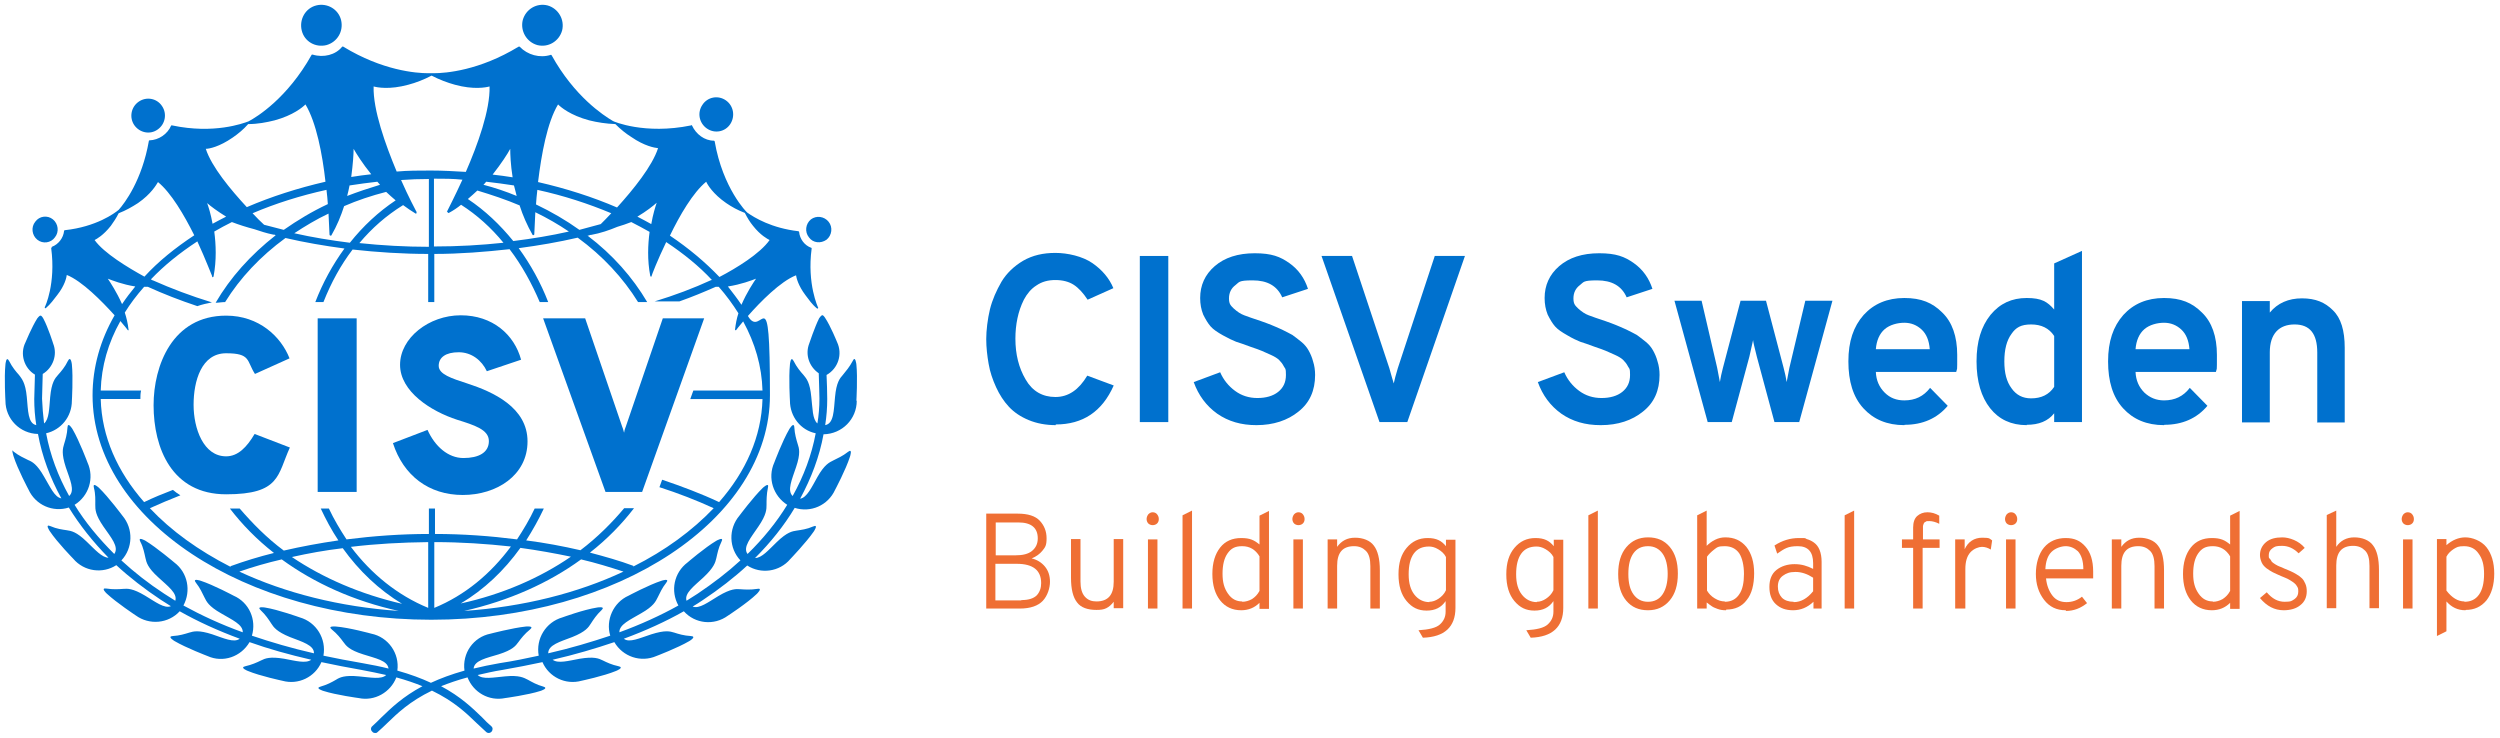 <?xml version="1.0" encoding="UTF-8"?>
<svg xmlns="http://www.w3.org/2000/svg" version="1.1" viewBox="0 0 737.4 217.8">
  <defs>
    <style>
      .cls-1 {
        fill: #ef6f34;
      }

      .cls-2 {
        fill: none;
      }

      .cls-3 {
        fill: #0071ce;
      }

      .cls-4 {
        isolation: isolate;
      }
    </style>
  </defs>
  <!-- Generator: Adobe Illustrator 28.7.1, SVG Export Plug-In . SVG Version: 1.2.0 Build 142)  -->
  <g>
    <g id="Layer_1">
      <g>
        <rect class="cls-2" x="286.7" y="65" width="567.7" height="129.6"/>
        <g class="cls-4">
          <g class="cls-4">
            <path class="cls-3" d="M311.4,125.4c-2.9,0-5.6-.5-8-1.5-2.4-1-4.3-2.3-5.8-3.9-1.5-1.6-2.8-3.6-3.8-5.8-1-2.2-1.8-4.5-2.2-6.9-.4-2.3-.7-4.8-.7-7.3s.4-5.9,1.1-8.8c.7-2.8,1.9-5.5,3.4-8.1,1.5-2.5,3.7-4.6,6.4-6.2,2.8-1.6,5.9-2.3,9.5-2.3s8,1,10.9,3,5,4.5,6.2,7.4l-7.6,3.4c-1.3-2-2.7-3.5-4.1-4.4-1.4-.9-3.2-1.4-5.4-1.4s-4,.5-5.6,1.6c-1.6,1-2.8,2.5-3.7,4.2-.9,1.8-1.5,3.6-1.9,5.5-.4,1.9-.6,3.9-.6,6,0,4.6,1,8.6,3,12,2,3.5,5,5.2,8.8,5.2s6.9-2.1,9.4-6.3l7.8,2.9c-3.4,7.7-9.1,11.5-17.1,11.5Z"/>
            <path class="cls-3" d="M336.2,124.5v-49h8.4v49h-8.4Z"/>
            <path class="cls-3" d="M370.6,125.4c-4.5,0-8.3-1.1-11.6-3.4-3.2-2.3-5.5-5.4-6.9-9.3l7.8-2.9c1,2.3,2.5,4.1,4.4,5.5,1.9,1.4,4.1,2.1,6.6,2.1s4.6-.6,6.1-1.8c1.5-1.2,2.3-2.8,2.3-5s-.2-1.7-.6-2.5c-.4-.8-.9-1.4-1.4-1.9-.5-.5-1.3-1-2.4-1.5-1.1-.5-2-.9-2.7-1.2-.7-.3-1.8-.7-3.3-1.2-1.9-.7-3.3-1.2-4.3-1.5-1-.4-2.3-1-3.9-1.9-1.6-.9-2.8-1.7-3.6-2.6-.8-.9-1.5-2.1-2.2-3.5-.6-1.5-.9-3.1-.9-4.9,0-3.7,1.4-6.9,4.3-9.4,2.9-2.5,6.8-3.8,11.8-3.8s7.5,1,10.2,2.9c2.7,1.9,4.5,4.5,5.5,7.6l-7.6,2.5c-1.5-3.4-4.4-5-8.7-5s-3.9.5-5.1,1.4c-1.2.9-1.9,2.2-1.9,3.9s.5,2.1,1.4,3c1,.9,2,1.6,3.1,2,1.1.4,2.7,1,4.9,1.7,1.4.5,2.5.9,3.2,1.2.7.3,1.7.7,3,1.3,1.3.6,2.3,1.2,3.1,1.6.7.5,1.6,1.2,2.6,2,1,.8,1.7,1.7,2.2,2.6s1,2,1.3,3.2c.4,1.2.6,2.6.6,4,0,4.6-1.6,8.2-4.9,10.8-3.2,2.6-7.4,4-12.4,4Z"/>
            <path class="cls-3" d="M406.9,124.5l-17.1-49h9l11,33.1c.6,2.1,1,3.6,1.3,4.5.2-1,.6-2.5,1.2-4.5l10.9-33.1h8.9l-17,49h-8.2Z"/>
          </g>
          <g class="cls-4">
            <path class="cls-3" d="M472.1,125.4c-4.5,0-8.3-1.1-11.6-3.4-3.2-2.3-5.5-5.4-6.9-9.3l7.8-2.9c1,2.3,2.5,4.1,4.4,5.5,1.9,1.4,4.1,2.1,6.6,2.1s4.6-.6,6.1-1.8c1.5-1.2,2.3-2.8,2.3-5s-.2-1.7-.6-2.5c-.4-.8-.9-1.4-1.4-1.9-.5-.5-1.3-1-2.4-1.5-1.1-.5-2-.9-2.7-1.2-.7-.3-1.8-.7-3.3-1.2-1.9-.7-3.3-1.2-4.3-1.5-1-.4-2.3-1-3.8-1.9-1.6-.9-2.8-1.7-3.6-2.6-.8-.9-1.5-2.1-2.2-3.5-.6-1.5-.9-3.1-.9-4.9,0-3.7,1.4-6.9,4.3-9.4,2.9-2.5,6.8-3.8,11.8-3.8s7.5,1,10.2,2.9c2.7,1.9,4.5,4.5,5.5,7.6l-7.6,2.5c-1.5-3.4-4.4-5-8.7-5s-3.9.5-5.1,1.4c-1.2.9-1.9,2.2-1.9,3.9s.5,2.1,1.4,3c1,.9,2,1.6,3.1,2,1.1.4,2.7,1,4.9,1.7,1.4.5,2.5.9,3.2,1.2.7.3,1.7.7,3,1.3,1.3.6,2.3,1.2,3.1,1.6.7.5,1.6,1.2,2.6,2,1,.8,1.7,1.7,2.2,2.6s1,2,1.3,3.2c.4,1.2.6,2.6.6,4,0,4.6-1.6,8.2-4.9,10.8-3.2,2.6-7.4,4-12.4,4Z"/>
            <path class="cls-3" d="M503.7,124.5l-9.8-35.8h8l4.6,19.8c.2,1.1.5,2.5.8,4.2.2-1.3.5-2.7.9-4.2l5.2-19.8h7.5l5.2,19.8c.4,1.5.7,2.9.9,4.2.3-1.7.6-3.1.8-4.2l4.7-19.8h8l-9.8,35.8h-7.3l-5.2-19.3c-.7-2.8-1.1-4.4-1.1-4.9-.2.9-.6,2.6-1.1,4.9l-5.2,19.3h-7.2Z"/>
            <path class="cls-3" d="M561.7,125.4c-5.1,0-9.1-1.7-12.1-5-3-3.3-4.4-7.9-4.4-13.8s1.5-10.3,4.5-13.7c3-3.3,7-5,12-5s8.3,1.4,11.2,4.3c2.9,2.8,4.4,7,4.4,12.5s0,3.6-.3,5h-23.7c.1,2.5,1,4.5,2.6,6.1s3.5,2.3,5.8,2.3c3.2,0,5.7-1.2,7.6-3.7l5.2,5.3c-3.1,3.7-7.4,5.6-12.7,5.6ZM553.4,103h15.8c-.2-2.6-1-4.5-2.4-5.8-1.4-1.3-3.1-2-5.1-2s-4.3.6-5.8,1.9c-1.5,1.3-2.4,3.3-2.6,5.9Z"/>
            <path class="cls-3" d="M597.8,125.4c-4.6,0-8.2-1.7-10.8-5s-4-7.9-4-13.8,1.4-10.3,4.1-13.7c2.8-3.4,6.3-5,10.7-5s6.1,1.1,8.1,3.4v-13.6l8.2-3.7v50.5h-8.2v-2.6c-1.8,2.3-4.5,3.4-8.1,3.4ZM599.1,117.5c3,0,5.3-1.1,6.8-3.4v-15c-1.5-2.3-3.8-3.4-6.8-3.4s-4.5.9-5.8,2.8c-1.4,1.9-2.1,4.6-2.1,8.1s.7,6,2.1,7.9c1.4,2,3.3,3,5.8,3Z"/>
            <path class="cls-3" d="M638.3,125.4c-5.1,0-9.1-1.7-12.1-5-3-3.3-4.4-7.9-4.4-13.8s1.5-10.3,4.5-13.7c3-3.3,7-5,12-5s8.3,1.4,11.2,4.3c2.9,2.8,4.4,7,4.4,12.5s0,3.6-.3,5h-23.7c.1,2.5,1,4.5,2.6,6.1,1.6,1.5,3.5,2.3,5.8,2.3,3.2,0,5.7-1.2,7.6-3.7l5.2,5.3c-3.1,3.7-7.4,5.6-12.7,5.6ZM630,103h15.8c-.2-2.6-1-4.5-2.4-5.8-1.4-1.3-3.1-2-5.1-2s-4.3.6-5.8,1.9c-1.5,1.3-2.4,3.3-2.6,5.9Z"/>
            <path class="cls-3" d="M683.5,124.5v-20.5c0-5.6-2.2-8.3-6.7-8.3s-7.3,2.7-7.3,8.2v20.7h-8.2v-35.8h8.2v3.4c2.3-2.8,5.5-4.2,9.5-4.2s6.8,1.2,9.1,3.5c2.4,2.3,3.5,6,3.5,11.1v22h-8.2Z"/>
          </g>
          <g class="cls-4">
            <path class="cls-1" d="M290.9,151.5h9.3c3,0,5.2.7,6.5,2.1,1.3,1.4,2,3.1,2,5.2s-.4,2.6-1.2,3.6-1.9,1.8-3.2,2.3c1.6.4,2.9,1.2,3.9,2.4s1.5,2.7,1.5,4.5-.7,4.1-2.1,5.6-3.7,2.3-6.8,2.3h-9.9v-28ZM299.5,163.8c2.2,0,3.8-.4,4.9-1.3,1.1-.9,1.7-2.1,1.7-3.7,0-3.1-1.9-4.7-5.7-4.7h-6.7v9.7h5.8ZM301.3,177c2.1,0,3.6-.5,4.5-1.4.9-1,1.3-2.2,1.3-3.6,0-3.8-2.4-5.7-7.2-5.7h-6.3v10.8h7.6Z"/>
            <path class="cls-1" d="M328.5,179.5v-2c-.7.9-1.4,1.5-2.2,1.9-.8.4-1.7.5-2.9.5-2.6,0-4.6-.7-5.7-2.2-1.2-1.5-1.8-3.9-1.8-7.3v-11.4h2.8v12.5c0,2,.4,3.5,1.3,4.5.9,1,2,1.4,3.4,1.4,3.4,0,5.1-1.9,5.1-5.8v-12.6h2.8v20.4h-2.8Z"/>
            <path class="cls-1" d="M341.3,154.4c-.3.3-.8.5-1.3.5s-1-.2-1.3-.5c-.3-.3-.5-.8-.5-1.3s.2-1,.5-1.4c.4-.4.8-.6,1.3-.6s1,.2,1.3.6c.3.4.5.8.5,1.4s-.2,1-.5,1.3ZM338.6,179.5v-20.4h2.8v20.4h-2.8Z"/>
            <path class="cls-1" d="M348.8,179.5v-27.5l2.8-1.4v28.9h-2.8Z"/>
            <path class="cls-1" d="M366.1,180c-2.6,0-4.7-1-6.2-2.9-1.5-1.9-2.3-4.5-2.3-7.8s.8-5.9,2.3-7.8c1.5-1.9,3.6-2.8,6.2-2.8s3.8.6,5.4,1.9v-8.5l2.8-1.4v28.9h-2.8v-1.8c-1.5,1.5-3.3,2.2-5.4,2.2ZM366.4,177.5c1,0,2-.3,2.9-.8.9-.6,1.6-1.3,2.2-2.4v-10.2c-1.2-2-2.9-3-5.1-3s-3.3.7-4.3,2.1c-1,1.4-1.5,3.4-1.5,6s.5,4.3,1.6,5.9c1.1,1.6,2.5,2.3,4.2,2.3Z"/>
            <path class="cls-1" d="M384.3,154.4c-.3.3-.8.5-1.3.5s-1-.2-1.3-.5c-.3-.3-.5-.8-.5-1.3s.2-1,.5-1.4c.4-.4.8-.6,1.3-.6s1,.2,1.3.6c.3.4.5.8.5,1.4s-.2,1-.5,1.3ZM381.5,179.5v-20.4h2.8v20.4h-2.8Z"/>
            <path class="cls-1" d="M404.2,179.5v-12.5c0-2.1-.4-3.6-1.3-4.5-.9-.9-2-1.4-3.5-1.4-3.4,0-5,1.9-5,5.8v12.6h-2.8v-20.4h2.8v2.2c1.3-1.8,3-2.7,5.3-2.7s4.4.8,5.5,2.3c1.2,1.5,1.8,4,1.8,7.3v11.3h-2.8Z"/>
            <path class="cls-1" d="M419.7,188.1l-1.3-2.2c3.1-.2,5.2-.7,6.3-1.7s1.7-2.2,1.7-3.8v-3.1c-1.3,1.9-3.1,2.8-5.6,2.8s-4.3-.9-5.9-2.8c-1.6-1.9-2.4-4.5-2.4-7.9s.8-5.9,2.4-7.8,3.6-2.9,6.2-2.9,4.1.8,5.4,2.4v-1.9h2.8v20.1c0,5.6-3.2,8.6-9.6,8.8ZM421.6,177.5c.9,0,1.8-.3,2.7-.9.9-.6,1.7-1.4,2.2-2.5v-9.8c-.5-1-1.3-1.7-2.3-2.3-1-.6-1.9-.8-2.7-.8-2,0-3.5.7-4.5,2.1-1,1.4-1.5,3.4-1.5,6.1s.6,4.6,1.7,6,2.6,2.2,4.4,2.2Z"/>
            <path class="cls-1" d="M451.5,188.1l-1.3-2.2c3.1-.2,5.2-.7,6.3-1.7s1.7-2.2,1.7-3.8v-3.1c-1.3,1.9-3.1,2.8-5.6,2.8s-4.3-.9-5.9-2.8c-1.6-1.9-2.4-4.5-2.4-7.9s.8-5.9,2.4-7.8,3.6-2.9,6.2-2.9,4.1.8,5.4,2.4v-1.9h2.8v20.1c0,5.6-3.2,8.6-9.6,8.8ZM453.3,177.5c.9,0,1.8-.3,2.7-.9.9-.6,1.7-1.4,2.2-2.5v-9.8c-.5-1-1.3-1.7-2.3-2.3-1-.6-1.9-.8-2.7-.8-2,0-3.5.7-4.5,2.1-1,1.4-1.5,3.4-1.5,6.1s.6,4.6,1.7,6,2.6,2.2,4.4,2.2Z"/>
            <path class="cls-1" d="M468.5,179.5v-27.5l2.8-1.4v28.9h-2.8Z"/>
            <path class="cls-1" d="M486.1,180c-2.7,0-4.8-.9-6.4-2.8-1.6-1.9-2.4-4.5-2.4-7.9s.8-6,2.4-7.9c1.6-1.9,3.7-2.9,6.4-2.9s4.8.9,6.4,2.8c1.6,1.9,2.4,4.5,2.4,7.9s-.8,6-2.4,7.9c-1.6,1.9-3.7,2.9-6.4,2.9ZM486.1,177.5c1.8,0,3.3-.7,4.3-2.2s1.5-3.5,1.5-6-.5-4.6-1.5-6c-1-1.4-2.4-2.2-4.3-2.2s-3.3.7-4.3,2.1c-1,1.4-1.5,3.4-1.5,6.1s.5,4.6,1.5,6c1,1.4,2.4,2.2,4.3,2.2Z"/>
            <path class="cls-1" d="M509.1,180c-.9,0-1.7-.1-2.5-.4-.8-.3-1.3-.5-1.7-.8s-.9-.6-1.5-1.1v1.8h-2.8v-27.5l2.8-1.4v10.4c.7-.7,1.5-1.3,2.5-1.8,1-.5,2-.7,3-.7,2.6,0,4.6.9,6.2,2.8,1.5,1.9,2.3,4.5,2.3,7.8s-.7,6.1-2.2,7.9c-1.4,1.9-3.5,2.8-6,2.8ZM508.7,177.5c1.9,0,3.3-.7,4.3-2.2,1-1.4,1.4-3.5,1.4-6s-.5-4.7-1.4-6.1c-1-1.4-2.4-2.1-4.3-2.1s-2.2.3-3.1,1c-.9.7-1.6,1.4-2.1,2.1v10c.6,1,1.3,1.7,2.3,2.3,1,.6,1.9.9,3,.9Z"/>
            <path class="cls-1" d="M534.9,179.5v-2c-1.8,1.7-3.8,2.5-6,2.5s-3.8-.6-5.1-1.8c-1.3-1.2-1.9-2.9-1.9-5.1s.7-3.9,2.1-5c1.4-1.1,3.2-1.7,5.3-1.7s3.7.5,5.5,1.4v-1.7c0-3.3-1.5-5-4.5-5s-3.9.7-6.1,2.2l-.8-2.4c2.3-1.5,4.7-2.2,7.2-2.2s1.6,0,2.3.3c.7.2,1.4.5,2.1,1,.7.5,1.3,1.2,1.7,2.2.4,1,.6,2.2.6,3.5v13.8h-2.6ZM529.1,177.6c2.1,0,4-1.1,5.7-3.2v-4c-1.7-1.1-3.4-1.7-5.2-1.7s-2.7.4-3.7,1.1c-1,.7-1.5,1.8-1.5,3.2s.4,2.4,1.2,3.3c.8.8,2,1.2,3.4,1.2Z"/>
            <path class="cls-1" d="M544.1,179.5v-27.5l2.8-1.4v28.9h-2.8Z"/>
            <path class="cls-1" d="M567.1,161.6v17.9h-2.8v-17.9h-3.3v-2.5h3.3v-3.5c0-1.5.4-2.7,1.2-3.4.8-.7,1.8-1.1,3-1.1s2.3.3,3.5,1v2.4c-1-.5-2-.8-2.9-.8s-.8,0-1.1.2c-.3.1-.5.3-.6.6s-.2.5-.2.7c0,.2,0,.5,0,.9v3h4.9v2.5h-4.9Z"/>
            <path class="cls-1" d="M576.7,179.5v-20.4h2.8v2.9c1-2.2,2.8-3.4,5.2-3.4s2.1.3,2.9.8l-.4,2.7c-.8-.5-1.7-.8-2.6-.8s-2.4.5-3.4,1.6c-1,1.1-1.5,2.7-1.5,5v11.6h-2.8Z"/>
            <path class="cls-1" d="M594.5,154.4c-.3.3-.8.5-1.3.5s-1-.2-1.3-.5c-.3-.3-.5-.8-.5-1.3s.2-1,.5-1.4c.4-.4.8-.6,1.3-.6s1,.2,1.3.6c.3.4.5.8.5,1.4s-.2,1-.5,1.3ZM591.7,179.5v-20.4h2.8v20.4h-2.8Z"/>
            <path class="cls-1" d="M609.3,180c-2.7,0-4.8-1-6.4-3.1-1.6-2.1-2.4-4.6-2.4-7.6s.8-5.9,2.4-7.8c1.6-1.9,3.8-2.8,6.4-2.8s4.3.8,5.8,2.5c1.5,1.7,2.3,4.1,2.3,7.4s0,1.4,0,2h-13.9c.2,2.1.9,3.8,1.9,5.1,1,1.3,2.4,1.9,4.1,1.9s3.2-.5,4.6-1.6l1.5,1.9c-1.9,1.5-3.9,2.3-6.2,2.3ZM603.3,167.9h11.2c0-2.5-.6-4.2-1.6-5.3-1.1-1-2.3-1.5-3.6-1.5s-3.1.6-4.2,1.7c-1.1,1.1-1.7,2.8-1.8,5.1Z"/>
            <path class="cls-1" d="M635.5,179.5v-12.5c0-2.1-.4-3.6-1.3-4.5-.9-.9-2-1.4-3.5-1.4-3.4,0-5,1.9-5,5.8v12.6h-2.8v-20.4h2.8v2.2c1.3-1.8,3-2.7,5.3-2.7s4.4.8,5.5,2.3c1.2,1.5,1.8,4,1.8,7.3v11.3h-2.8Z"/>
            <path class="cls-1" d="M652.4,180c-2.6,0-4.7-1-6.2-2.9-1.5-1.9-2.3-4.5-2.3-7.8s.8-5.9,2.3-7.8c1.5-1.9,3.6-2.8,6.2-2.8s3.8.6,5.4,1.9v-8.5l2.8-1.4v28.9h-2.8v-1.8c-1.5,1.5-3.3,2.2-5.4,2.2ZM652.7,177.5c1,0,2-.3,2.9-.8.9-.6,1.6-1.3,2.2-2.4v-10.2c-1.2-2-2.9-3-5.1-3s-3.3.7-4.3,2.1c-1,1.4-1.5,3.4-1.5,6s.5,4.3,1.6,5.9c1.1,1.6,2.5,2.3,4.2,2.3Z"/>
            <path class="cls-1" d="M673.6,180c-2.7,0-5-1.2-7-3.6l2-1.7c1.6,1.9,3.3,2.8,5.3,2.8s2.1-.3,2.9-.8c.7-.5,1.1-1.2,1.1-2.2s-.1-1.1-.4-1.6c-.3-.5-.7-.9-1.3-1.3-.6-.4-1.1-.7-1.5-.9-.5-.2-1.1-.5-1.9-.8-1-.4-1.7-.8-2.4-1.1-.6-.3-1.2-.7-1.9-1.2-.6-.5-1.1-1-1.4-1.7-.3-.7-.5-1.4-.5-2.2,0-1.5.6-2.8,1.8-3.8,1.2-1,2.8-1.4,4.8-1.4s4.9,1,6.6,3.1l-1.8,1.6c-1.5-1.5-3.1-2.2-4.9-2.2s-2.1.2-2.8.7c-.7.5-1.1,1.1-1.1,2s0,.8.3,1.1.4.6.6.9c.2.2.6.5,1.1.8.5.3.9.5,1.2.6.3.1.8.3,1.4.6.8.3,1.4.6,1.9.8.5.2,1,.5,1.7.9.7.4,1.2.8,1.6,1.2.4.4.7.9,1,1.6s.4,1.4.4,2.2c0,1.7-.6,3.1-1.9,4.1-1.2,1-2.9,1.5-5,1.5Z"/>
            <path class="cls-1" d="M686.3,179.5v-27.6l2.8-1.3v10.7c1.2-1.8,3-2.8,5.3-2.8s4.4.8,5.5,2.3c1.2,1.5,1.8,4,1.8,7.3v11.3h-2.8v-12.5c0-2.1-.4-3.6-1.3-4.5-.9-.9-2-1.4-3.5-1.4-3.4,0-5,1.9-5,5.8v12.6h-2.8Z"/>
            <path class="cls-1" d="M711.5,154.4c-.3.3-.8.5-1.3.5s-1-.2-1.3-.5c-.3-.3-.5-.8-.5-1.3s.2-1,.5-1.4c.4-.4.8-.6,1.3-.6s1,.2,1.3.6c.3.4.5.8.5,1.4s-.2,1-.5,1.3ZM708.8,179.5v-20.4h2.8v20.4h-2.8Z"/>
            <path class="cls-1" d="M727.2,180c-2.3,0-4.1-.9-5.6-2.6v8.8l-2.8,1.4v-28.6h2.8v1.8c1.7-1.5,3.6-2.3,5.6-2.3s4.7,1,6.2,2.9,2.3,4.5,2.3,7.8-.8,6-2.3,7.9c-1.6,1.9-3.6,2.8-6.1,2.8ZM726.9,177.5c1.9,0,3.3-.7,4.3-2.1,1-1.4,1.5-3.4,1.5-6.1s-.5-4.5-1.6-6c-1-1.5-2.5-2.2-4.3-2.2s-2.1.3-3,.8c-.9.6-1.7,1.3-2.2,2.3v10c1.6,2.1,3.4,3.2,5.3,3.2Z"/>
          </g>
        </g>
        <g>
          <path class="cls-3" d="M96.3,13.3c3.2-.9,5.1-4.1,4.3-7.4-.8-3.2-4.1-5.1-7.3-4.3-3.2.8-5.1,4.1-4.3,7.4s4.1,5.1,7.3,4.3Z"/>
          <path class="cls-3" d="M46.5,38.2c2.3-1.6,2.8-4.7,1.3-6.9-1.5-2.3-4.6-2.9-6.9-1.3-2.3,1.6-2.8,4.7-1.3,6.9,1.6,2.3,4.7,2.9,6.9,1.3Z"/>
          <path class="cls-3" d="M158.5,13.3c3.2.8,6.4-1.1,7.3-4.3.8-3.2-1.1-6.5-4.3-7.4-3.2-.8-6.4,1.1-7.3,4.3-.8,3.2,1.1,6.5,4.3,7.4Z"/>
          <path class="cls-3" d="M11,70.7c1.6,1.3,4,1,5.2-.7,1.3-1.6,1-4-.6-5.3-1.6-1.3-4-1-5.2.7-1.3,1.6-1,4,.6,5.3Z"/>
          <path class="cls-3" d="M243.8,70.7c1.6-1.3,1.9-3.7.6-5.3-1.3-1.6-3.6-1.9-5.2-.7-1.6,1.3-1.9,3.7-.6,5.3,1.2,1.7,3.5,1.9,5.2.7Z"/>
          <path class="cls-3" d="M252.6,118.2s.4-6.8,0-10.7c0,0-.3-2.8-1.1-1-.9,1.7-2,3-2.9,4.1-.9,1-1.9,2.2-2.3,6.5-.4,4-.3,7.8-2.9,8.3.4-2.6.6-5.1.6-7.7s-.1-4.4-.2-7.1c3.4-1.9,4.8-6.1,3.1-9.7,0,0-1.9-4.7-3.5-7.1,0,0-.6-1-.9-.8-.3,0-.9.9-.9.9-1.3,2.6-2.9,7.4-2.9,7.4-1.3,3.3,0,6.9,2.8,8.8.1,2.6.2,7.3.2,7.5,0,2.5-.2,4.9-.6,7.3-1.5-1.3-1.4-4.5-1.8-7.8-.4-4.3-1.4-5.4-2.3-6.5-.9-1-2-2.3-2.9-4.1-.9-1.7-1.1,1-1.1,1-.4,3.9,0,10.7,0,10.7,0,4.7,3.2,8.7,7.6,9.6-1.2,6.4-3.5,12.6-6.8,18.5-1.7-1.6-.2-4.9,1-8.5,1.4-4.1.9-5.6.5-6.8-.4-1.3-.9-3-1-4.9s-1.5.5-1.5.5c-2,3.4-4.4,9.8-4.4,9.8-2.1,4.6-.3,9.9,3.8,12.5-3.1,5.1-7.1,10-11.7,14.5-1.5-2,1-4.8,3.2-8.1,2.4-3.5,2.4-5.1,2.4-6.4s0-3.1.4-5c.5-1.9-1.5,0-1.5,0-2.8,2.7-6.9,8.2-6.9,8.2-3.3,3.9-3.1,9.6.3,13.2-3.8,3.5-8,6.7-12.6,9.8-1.1.7-2.2,1.4-3.3,2.1-.7-2.2,2.2-4.3,5-6.9,3.1-2.9,3.5-4.4,3.8-5.7s.6-3,1.5-4.8c.9-1.7-1.5-.3-1.5-.3-3.4,2-8.5,6.4-8.5,6.4-4,3-5.1,8.4-2.7,12.7-5.2,2.9-11.1,5.6-17.4,7.9-.1-2.3,3.2-3.7,6.4-5.6,3.7-2.1,4.3-3.5,4.9-4.7.6-1.2,1.3-2.8,2.5-4.3s-1.4-.6-1.4-.6c-3.7,1.2-9.7,4.4-9.7,4.4-4.5,2-6.8,7.2-5.4,11.8-5.7,1.9-11.7,3.7-18.3,5.2,0-2.5,3.5-3.4,7.1-4.8,4-1.6,4.8-2.9,5.5-4s1.7-2.6,3.1-3.9c1.4-1.3-1.3-.8-1.3-.8-3.9.6-10.2,2.9-10.2,2.9-4.9,1.4-7.9,6.3-7,11.3-3.7.8-7.5,1.6-11.5,2.2-2.8.5-5.3,1-7.7,1.6.2-2.4,3.8-3.1,7.4-4.2,4.1-1.3,5-2.5,5.8-3.6s1.9-2.5,3.4-3.7-1.2-.9-1.2-.9c-3.9.4-10.4,2.1-10.4,2.1-5.1,1-8.4,5.8-7.7,10.9-3.9,1.1-7.1,2.3-9.9,3.6-2.8-1.3-6-2.5-9.9-3.6.7-5.1-2.7-9.9-7.7-10.9,0,0-6.5-1.8-10.4-2.1,0,0-2.7-.3-1.2.9s2.6,2.6,3.4,3.7c.8,1.1,1.7,2.3,5.8,3.6,3.7,1.2,7.2,1.8,7.5,4.2-2.3-.6-4.9-1.1-7.7-1.6-4-.7-7.8-1.4-11.5-2.2.9-5-2.1-9.9-7-11.3,0,0-6.4-2.3-10.2-2.9,0,0-2.7-.5-1.3.8,1.4,1.3,2.4,2.8,3.1,3.9.7,1.1,1.6,2.4,5.5,4,3.6,1.4,7.2,2.4,7.1,4.8-6.6-1.5-12.7-3.3-18.3-5.2,1.4-4.7-.8-9.8-5.4-11.8,0,0-6-3.2-9.7-4.4,0,0-2.6-.9-1.4.6,1.2,1.5,1.9,3.1,2.5,4.3s1.2,2.6,4.9,4.7c3.2,1.9,6.5,3.3,6.4,5.6-6.4-2.3-12.2-5-17.5-7.9,2.3-4.3,1.3-9.7-2.7-12.7,0,0-5.2-4.4-8.5-6.4,0,0-2.4-1.4-1.5.3s1.2,3.5,1.5,4.8.6,2.8,3.8,5.7c2.8,2.6,5.7,4.7,5,6.9-1.1-.7-2.2-1.4-3.3-2.1-4.6-3-8.8-6.3-12.6-9.8,3.4-3.6,3.6-9.3.3-13.2,0,0-4.1-5.5-6.9-8.2,0,0-2-1.9-1.5,0s.4,3.6.4,5,0,2.9,2.4,6.4c2.2,3.2,4.7,6,3.2,8.1-4.6-4.6-8.6-9.4-11.7-14.5,4.2-2.6,5.9-7.9,3.8-12.5,0,0-2.4-6.4-4.4-9.8,0,0-1.4-2.4-1.5-.5-.1,2-.6,3.6-1,4.9-.4,1.3-.8,2.8.5,6.8,1.2,3.6,2.8,6.9,1,8.5-3.3-5.9-5.6-12.1-6.8-18.5,4.4-1,7.6-4.9,7.6-9.6,0,0,.4-6.8,0-10.7,0,0-.3-2.8-1.2-1-.8,1.7-2,3.1-2.9,4.1s-1.9,2.2-2.3,6.5c-.3,3.3-.3,6.6-1.8,7.8-.3-2.4-.5-4.9-.6-7.3,0-.2.1-4.7.2-7.3,3-1.8,4.4-5.6,3.1-8.9,0,0-1.5-4.8-2.9-7.4,0,0-.5-1-.9-.9-.3,0-.9.8-.9.8-1.6,2.5-3.5,7.1-3.5,7.1-1.7,3.4-.4,7.6,2.8,9.5-.1,2.7-.2,7-.2,7.2,0,2.6.2,5.2.6,7.7-2.5-.5-2.4-4.3-2.8-8.3-.4-4.3-1.5-5.4-2.3-6.5-.9-1-2-2.3-2.9-4.1-.9-1.7-1.1,1-1.1,1-.4,3.9,0,10.7,0,10.7,0,5.4,4.3,9.7,9.6,9.8,1.2,6.6,3.6,13,6.9,19-2-.3-3.3-3.4-5.1-6.4-2.1-3.7-3.5-4.4-4.7-4.9-1.2-.6-2.8-1.3-4.3-2.5-.8-1.2,0,1.4,0,1.4,1.2,3.8,4.4,9.8,4.4,9.8,2.1,4.6,7.2,6.8,11.9,5.3,3.2,5.2,7.1,10.1,11.7,14.8-1.9,0-4-2.4-6.4-4.7-3.1-3-4.6-3.2-5.9-3.4s-3-.4-4.8-1.2-.2,1.5-.2,1.5c2.2,3.3,6.9,8.1,6.9,8.1,3.2,3.8,8.7,4.5,12.7,1.9,3.9,3.6,8.3,7,13.1,10.2,1,.6,2,1.3,3,1.9-1.9.8-4.6-1.3-7.6-3.1-3.7-2.2-5.2-2.1-6.5-2s-3,.2-4.9-.1.1,1.5.1,1.5c2.9,2.7,8.5,6.4,8.5,6.4,4.1,3,9.7,2.4,13-1.2,5.3,3,11.2,5.7,17.7,8.1-1.7,1.3-4.8-.2-8.1-1.3-4-1.3-5.5-.9-6.8-.5s-2.9.9-4.8,1c-1.9.1.5,1.5.5,1.5,3.4,2,9.7,4.4,9.7,4.4,4.6,2.1,9.9.2,12.4-4.1,5.6,2,11.7,3.7,18.2,5.2-1.6,1.2-4.7.3-8-.3-4.2-.7-5.6-.1-6.8.5-1.2.6-2.8,1.3-4.6,1.7-1.9.4.7,1.4.7,1.4,3.6,1.5,10.2,2.9,10.2,2.9,4.7,1.3,9.6-1.1,11.5-5.5,3.8.8,7.7,1.6,11.8,2.3,2.7.5,5.1,1,7.3,1.5-1.4,1.4-4.7.7-8.1.4-4.2-.4-5.6.3-6.7,1-1.2.7-2.7,1.5-4.5,2-1.9.5.8,1.3.8,1.3,3.7,1.2,10.4,2.1,10.4,2.1,4.7,1,9.4-1.7,11.1-6.1,2.9.8,5.5,1.7,7.7,2.6-5.8,3.1-9.2,6.4-12.1,9.2-.9.9-1.8,1.8-2.7,2.6-.5.4-.5,1.2,0,1.6.2.3.5.4.9.4s.5-.1.7-.3c.9-.8,1.9-1.7,2.8-2.6,3-2.9,6.6-6.4,13.2-9.6,6.6,3.2,10.2,6.7,13.2,9.6,1,.9,1.9,1.8,2.8,2.6.2.2.5.3.7.3.3,0,.6-.1.9-.4.4-.5.4-1.2-.1-1.6-.9-.8-1.8-1.6-2.7-2.6-2.9-2.8-6.3-6.1-12.1-9.2,2.3-.9,4.8-1.8,7.8-2.6,1.7,4.4,6.3,7.1,11.1,6.1,0,0,6.7-.9,10.4-2.1,0,0,2.6-.8.8-1.3-1.9-.5-3.4-1.4-4.5-2-1.2-.6-2.5-1.4-6.7-1-3.4.3-6.7,1-8.1-.4,2.2-.5,4.7-1.1,7.3-1.5,4.1-.7,8-1.5,11.8-2.3,1.9,4.4,6.8,6.8,11.5,5.5,0,0,6.6-1.4,10.2-2.9,0,0,2.6-1,.7-1.4-1.9-.4-3.4-1.1-4.6-1.7-1.2-.6-2.6-1.2-6.8-.5-3.3.6-6.4,1.5-8,.3,6.5-1.5,12.6-3.3,18.2-5.2,2.5,4.3,7.8,6.1,12.4,4.1,0,0,6.3-2.4,9.7-4.4,0,0,2.4-1.4.4-1.5-1.9-.1-3.6-.6-4.8-1-1.3-.4-2.7-.8-6.8.5-3.4,1.1-6.5,2.6-8.1,1.3,6.5-2.4,12.4-5.1,17.7-8.1,3.3,3.7,8.9,4.3,13,1.3,0,0,5.7-3.7,8.5-6.4,0,0,2-1.9.1-1.5-1.9.3-3.6.2-4.9.1-1.3-.1-2.8-.2-6.5,2-3,1.8-5.7,3.9-7.6,3.1,1-.6,2-1.2,3-1.9,4.8-3.2,9.2-6.6,13.1-10.2,4,2.6,9.5,1.9,12.7-1.9,0,0,4.7-4.9,6.9-8.1,0,0,1.6-2.3-.2-1.5s-3.5,1-4.8,1.2-2.8.4-5.9,3.4c-2.4,2.3-4.4,4.7-6.4,4.7,4.6-4.6,8.6-9.6,11.7-14.8,4.7,1.5,9.8-.7,11.9-5.3,0,0,3.2-6,4.4-9.8,0,0,.9-2.6-.6-1.4-1.5,1.2-3.1,1.9-4.3,2.5s-2.6,1.2-4.7,4.9c-1.7,3-3.1,6.1-5.1,6.4,3.3-6.1,5.7-12.4,6.9-19,5.5-.1,9.8-4.5,9.8-9.9Z"/>
          <path class="cls-3" d="M208.5,37.9c2.3,1.6,5.4,1,6.9-1.3s1-5.4-1.3-7-5.4-1-6.9,1.3c-1.6,2.3-1,5.4,1.3,7Z"/>
          <path class="cls-3" d="M15.1,73.2c1.4,10.5-1.8,17.3-1.9,17.4,0,0,0,.3.1.3.1,0,.2,0,.2,0,1.4-1.2,2.4-2.6,3.4-3.9,2.2-2.8,2.7-5.1,2.8-5.9,4.5,1.8,10.3,7.7,14.1,11.9-4.2,7.3-6.5,15.3-6.5,23.6,0,36.5,44.8,66.2,99.9,66.2s99.9-29.7,99.9-66.2-2.3-16.1-6.5-23.4c3.7-4.2,9.6-10.2,14.2-12,.1.7.6,3,2.8,5.9,1,1.3,1.9,2.7,3.4,3.9.1,0,.2,0,.2,0,.1,0,.2-.3.1-.3,0,0-3.3-6.9-1.9-17.4,0,0,0-.2-.1-.2-2-.7-3.4-2.6-3.6-4.7,0,0-.1-.2-.2-.2-7.9-.9-13-4-15.1-5.5h0c-.1,0-7.2-7.1-9.6-21,0,0-.1-.2-.2-.2-2.8,0-5.3-1.9-6.5-4.5,0,0-.2-.2-.3,0-13.7,2.8-22.9-1.2-23-1.3h0c-2.9-1.7-11.4-7.3-18.1-19.4-.1-.1-.2-.2-.3-.1-3.2,1-6.8,0-9.1-2.4-.1-.1-.2-.1-.4,0-11.5,7-21.4,7.8-25,7.8h-1.6c-3.6,0-13.5-.8-25-7.8,0-.1-.3-.1-.4,0-1.9,2.4-5.5,3.3-8.7,2.3,0,0-.3,0-.3.1-7.1,12.7-16.1,18.3-18.6,19.6-1.6.6-10.2,3.8-22.5,1.2,0,0-.2,0-.3,0-1.1,2.6-3.7,4.3-6.4,4.4,0,0-.2,0-.2.2-2,11.5-7.1,18.3-8.9,20.3-1.2,1-6.6,5-15.9,6-.1,0-.1,0-.2.2-.2,2.1-1.7,4-3.6,4.7,0,.2-.2.3-.2.4ZM31.8,82.2c1.3.5,4.3,1.7,8.1,2.3-1.4,1.7-2.7,3.4-3.9,5.2-1.6-3.6-3.4-6.3-4.2-7.5ZM70.6,168.6c4-1.4,8.2-2.6,12.5-3.6,9.6,7,21.3,12.3,34.5,15.2-17.4-1.2-33.5-5.3-47-11.6ZM86.1,164.3c4.9-1.1,9.9-2,15-2.6,4.8,6.7,10.7,12.3,17.5,16.4-12.2-2.8-23.3-7.6-32.5-13.8ZM126.3,179.3c-9-3.7-16.8-10-22.8-18,7.4-.9,14.9-1.3,22.8-1.4v19.4ZM128.1,179.3v-19.4c7.9,0,15.3.5,22.6,1.3-6,8.1-13.6,14.4-22.6,18.1ZM153.5,161.6c5.1.7,10.1,1.6,14.9,2.6-9.2,6.3-20.2,11.1-32.5,13.8,6.9-4.1,12.8-9.7,17.6-16.4ZM136.9,180.2c13.2-3,24.9-8.2,34.5-15.2,4.3,1,8.5,2.3,12.5,3.6-13.4,6.3-29.5,10.4-47,11.6ZM218.7,89.9c-1.2-1.8-2.6-3.6-4-5.4,3.9-.6,7-1.8,8.3-2.3-.8,1.2-2.7,4-4.3,7.7ZM208.3,53.6c.4.9,2,3.6,5.9,6.3,1.6,1.1,3.4,2.1,5.5,2.9.7,1.4,1.5,2.7,2.4,3.8h0c2.2,2.8,4.3,3.9,4.9,4.2-2.8,4-9.8,8.3-14.8,10.9-4.2-4.4-9.1-8.5-14.6-12.2,2.9-6,6.8-12.7,10.7-15.9ZM164.6,30.8c.8.8,3.6,3.2,9.2,4.7,2.4.6,5,1,7.7,1.1,1.5,1.5,3.1,2.8,4.7,3.8,3.9,2.7,6.9,3.2,7.9,3.3-1.7,5.3-7.3,12.2-12.1,17.5-7.2-3.1-15-5.6-23.3-7.5,1-8.2,2.7-17.6,5.9-22.9ZM193.7,59.8c-.4,1.2-1.1,3.4-1.6,6.3-1.3-.7-2.7-1.5-4.1-2.2,2.7-1.6,4.7-3.2,5.7-4.1ZM158.5,56c7.8,1.7,15.1,4.1,21.8,6.9-1.1,1.2-2.2,2.3-3.1,3.2-2.1.6-4.2,1.1-6.3,1.7-3.9-2.8-8.2-5.3-12.8-7.5.1-1.3.2-2.8.4-4.3ZM153.3,60.7c.9,2.8,2.2,5.8,3.8,8.6.1,0,.2.2.3,0,.1,0,.2,0,.2-.3s.1-2.6.3-6.4c3.5,1.7,6.8,3.6,9.9,5.7-5.3,1.2-10.8,2.1-16.4,2.8-3.9-4.8-8.3-9-13.4-12.4,1-.8,1.9-1.7,2.8-2.5,4.3,1.3,8.5,2.7,12.5,4.4ZM132.2,62.8h.2c1.3-.7,2.5-1.5,3.6-2.4,4.7,3,8.9,6.8,12.5,11.2-6.6.7-13.3,1.1-20.5,1.1v-20c2.9,0,5.7,0,8.4.3-2.3,5-4.2,8.7-4.5,9.3h-.1c.2.3.3.4.4.5ZM152.4,57.8c-3.1-1.3-6.4-2.4-9.8-3.3.3-.3.6-.6.8-.9,2.8.3,5.5.7,8.2,1.1.3,1,.5,2,.8,3.1ZM150.5,43.9c0,1.6.1,4.6.7,8.4-2-.3-3.9-.6-5.9-.8,2.6-3.3,4.4-6.1,5.2-7.6ZM110.2,25.5c1.1.3,4.7,1,10.2-.5,2.3-.6,4.6-1.5,6.9-2.7,2.3,1.2,4.7,2.1,6.9,2.7,5.5,1.5,9.1.8,10.2.5.2,6.9-3.5,17.2-7,25.2-3.4-.2-6.8-.4-10.3-.4s-6.8,0-10.1.3c-3.3-7.9-7-18.2-6.8-25.1ZM122.8,62.4q0,0,0,0c-.3-.6-2.3-4.3-4.5-9.3,2.7-.2,5.3-.3,8.2-.3v20c-6.8,0-13.9-.4-20.5-1.1,3.7-4.4,7.9-8.1,12.9-11.2,1.2.9,2.4,1.7,3.7,2.5,0,0,0,0,.2,0h0c0-.2.1-.3.1-.5ZM104.3,43.9c.8,1.4,2.6,4.3,5.2,7.5-2,.2-4,.5-5.9.8.5-3.7.7-6.7.7-8.3ZM103.1,54.7c2.7-.4,5.4-.8,8.2-1.1.3.3.5.6.8.9-3.3,1-6.6,2.1-9.7,3.3.3-1.1.5-2.1.7-3.1ZM97.2,69.2c0,0,0,.2.2.3,0,0,.3,0,.3,0,1.7-2.9,2.9-5.9,3.8-8.7,3.9-1.7,8.1-3.1,12.4-4.2.9.8,1.8,1.7,2.8,2.5-5.1,3.4-9.6,7.6-13.5,12.5-5.6-.7-11.1-1.6-16.4-2.8,3.2-2.1,6.5-4.1,10.1-5.8.2,3.6.3,6.2.3,6.3ZM96.7,60.2c-4.7,2.2-9,4.8-13,7.6-2-.5-3.9-1-5.8-1.5-1-.9-2.2-2.1-3.4-3.4,6.8-2.9,14.1-5.2,21.8-6.9.2,1.5.3,2.9.4,4.2ZM68.6,40.6c1.6-1.1,3.2-2.4,4.6-4,2.8,0,5.4-.5,7.8-1.1,5.5-1.5,8.3-3.9,9.1-4.7,3.2,5.3,5,14.7,5.9,22.8-8.2,1.9-16,4.4-23.2,7.5-4.8-5.2-10.4-11.9-12.1-17.2,1,0,4-.6,7.9-3.3ZM66.7,63.9c-1.4.7-2.7,1.4-4,2.1-.5-2.8-1.2-5-1.6-6.1,1,.9,3,2.4,5.6,4ZM62.6,81.7c0,0,0,.2.2,0,0,0,.2,0,.2-.2.9-4.8.7-9.4.2-13.2,1.7-1,3.4-1.9,5.2-2.8,2.1.8,4.3,1.5,6.6,2.1,1.8.6,3.6,1.2,5.6,1.6.3,0,.5,0,.7.2-7.4,5.8-13.4,12.5-17.7,19.9.9,0,1.8-.2,2.8-.2,4.4-7.1,10.4-13.5,17.8-18.9,5.6,1.3,11.4,2.3,17.4,3.1-3.5,4.8-6.4,10.1-8.6,15.8h2.4c2.3-5.8,5.1-10.9,8.6-15.5,7.2.8,14.8,1.3,22.3,1.3v14.2h1.8v-14.2c7.5,0,15-.6,22.2-1.4,3.6,4.7,6.6,10.2,8.9,15.6h2.5c-2.2-5.7-5.2-11.1-8.7-15.9,6-.8,11.8-1.8,17.4-3.1,7.4,5.4,13.4,11.9,17.8,19h2.7c-4.3-7.3-10.2-14-17.6-19.6.2,0,.5,0,.7-.2,0,0,0,0,.1,0h.2c2.8-.5,5.4-1.4,7.8-2.4,1.4-.4,2.8-.9,4.1-1.4,1.8.9,3.6,1.9,5.4,2.9-.5,3.8-.7,8.3.2,13,0,0,.1.2.2.2s.2,0,.2-.2,1.7-4.6,4.3-10c5.1,3.4,9.7,7.1,13.5,11.2-.1,0-.2,0-.2,0-5.2,2.4-10.8,4.5-16.7,6.3h7.3c3.7-1.3,7.3-2.8,10.7-4.3h.9c2.2,2.5,4.1,5.1,5.8,7.8-.5,1.5-.8,3.1-1,4.8,0,0,0,.2.1.2s.2,0,.2,0c0,0,.8-1.1,2.1-2.6,3.5,6.4,5.5,13.2,5.7,20.4h-20.4l-.9,2.5h21.3c-.3,11.1-4.9,21.4-12.8,30.4-5.3-2.5-10.9-4.6-16.8-6.6l-.8,2.2c5.6,1.8,11,3.9,16,6.2-6.3,6.6-14.3,12.5-23.7,17.2v-.2c-4-1.5-8.3-2.7-12.8-3.9,5-3.9,9.4-8.4,13-13.1h-2.9c-3.6,4.3-8,8.7-12.9,12.4-5.2-1.2-10.5-2.2-16-2.9,1.9-3,3.7-6.2,5.2-9.4h-2.7c-1.5,3.2-3.3,6.2-5.2,9.1-7.8-1-15.9-1.6-24.2-1.6v-7.5h-1.8v7.5c-8.2,0-16.4.6-24.3,1.6-1.9-2.9-3.7-5.9-5.2-9.1h-2.4c1.5,3.2,3.2,6.4,5.2,9.4-5.5.8-10.9,1.8-16.1,3-5-3.7-9.3-8.1-13-12.4h-2.9c3.6,4.7,8,9.2,13,13.1-4.4,1.1-8.7,2.4-12.8,3.9v.2c-9.4-4.8-17.5-10.6-23.8-17.3,2.9-1.3,5.9-2.6,9-3.8-.8-.5-1.5-1-2.2-1.6-2.9,1.1-5.8,2.3-8.5,3.6-7.9-9-12.5-19.3-12.8-30.4h11.7c0-.8,0-1.6.2-2.5h-11.9c.2-7.2,2.2-14.1,5.8-20.5,1.4,1.6,2.2,2.7,2.2,2.7,0,0,0,0,.2,0s0,0,0-.2c-.2-1.8-.6-3.5-1.1-5,1.6-2.6,3.5-5.1,5.7-7.6.4,0,.7,0,1.1,0,4.6,2.1,9.5,4,14.6,5.7,1.4-.5,2.8-.8,4.3-1.1-6.2-1.9-12-4.1-17.4-6.5-.2,0-.4-.2-.6-.3,3.9-4.1,8.5-7.8,13.7-11.2,2.5,5.4,4.2,10,4.3,10.1ZM32.7,66.6h0c.8-1.1,1.6-2.3,2.3-3.7,2.1-.8,4-1.9,5.7-3,3.9-2.7,5.4-5.4,5.9-6.2,3.9,3.2,7.7,9.7,10.7,15.7-5.6,3.7-10.6,7.7-14.7,12.2-4.9-2.7-11.9-6.9-14.7-10.8.6-.3,2.6-1.4,4.8-4.2Z"/>
          <path class="cls-3" d="M45.3,119.5c0,12.7,5.4,26.3,21.4,26.3s15.1-5.7,18.8-13.8l-10.4-4c-2.3,3.9-4.9,6.6-8.4,6.6-6.7,0-9.6-8.2-9.6-15.2s2.3-15.2,9.6-15.2,6,2.2,8.5,6.1l10.2-4.6c-2.5-6.4-9-12.6-18.7-12.6-15.9,0-21.4,14.8-21.4,26.4Z"/>
          <rect class="cls-3" x="93.7" y="93.9" width="11.5" height="51.2"/>
          <path class="cls-3" d="M136.7,135.1c-4.5,0-8.4-3.4-10.6-8.3l-10.2,3.9c3.1,9.6,10.6,15.3,20.6,15.3s19.1-5.8,19.1-15.8-10.1-14.6-17.8-17.1c-4.6-1.5-8.4-2.7-8.4-5.2s2.1-4,5.9-4,6.8,2.4,8.3,5.6l10.1-3.4c-2-7.4-8.4-13.1-17.8-13.1s-17.9,6.7-17.9,14.6,9.1,13.7,16.8,16.2c5.1,1.6,9.4,2.9,9.4,6.3s-3,5-7.5,5Z"/>
          <path class="cls-3" d="M189.4,145.1l18.3-51.2h-12.2l-10.9,31.9c-.4,1-.5,1.6-.5,1.8-.1,0-.2-.9-.6-1.8l-10.9-31.9h-12.4l18.4,51.2h10.8Z"/>
        </g>
      </g>
    </g>
  </g>
</svg>